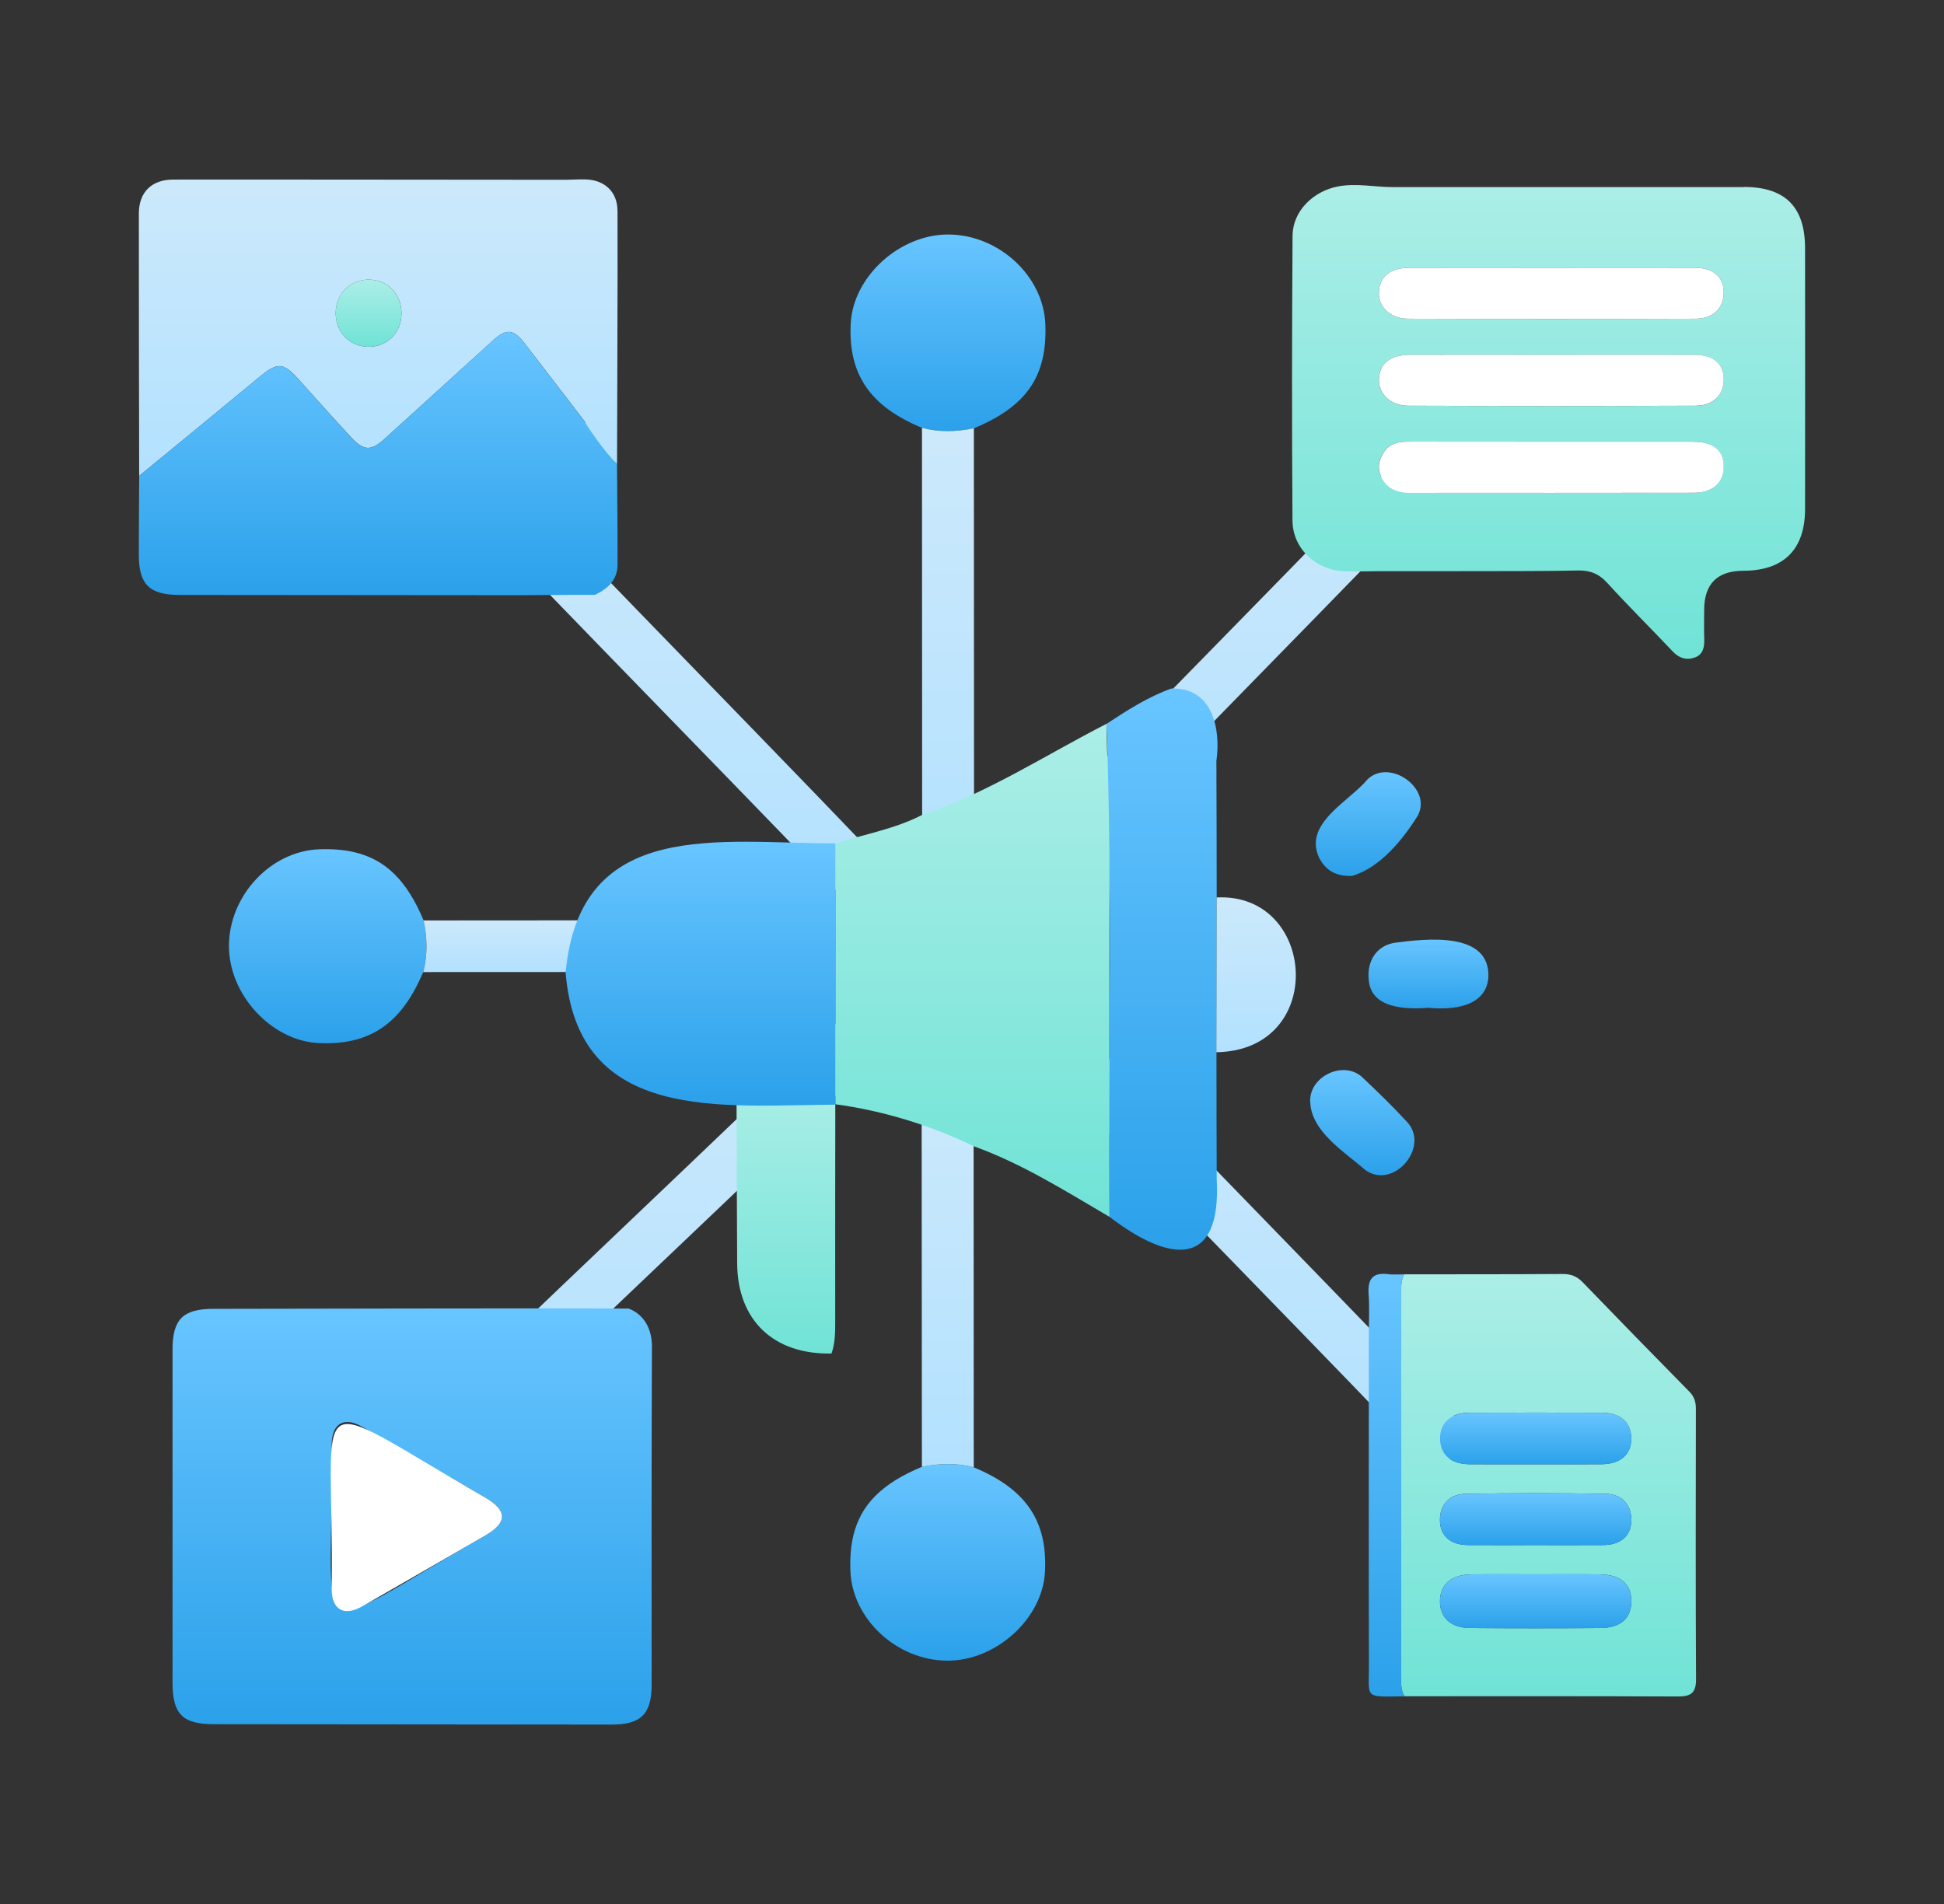 <svg width="49" height="48" viewBox="0 0 49 48" fill="none" xmlns="http://www.w3.org/2000/svg">
<rect x="0" y="0" width="49" height="48" fill="#333333" stroke="none"/>
<path d="M24.548 10.798C25.544 10.383 26.086 9.855 26.275 9.063C26.338 8.799 26.361 8.506 26.349 8.178C26.305 6.964 25.182 5.921 23.913 5.912C22.678 5.903 21.501 6.974 21.443 8.16C21.38 9.441 21.929 10.242 23.241 10.787C23.677 10.901 24.113 10.886 24.549 10.798H24.548Z" fill="url(#paint0_linear_2069_1630)"/>
<path d="M23.587 22.428C23.925 22.311 24.247 22.158 24.552 21.966C24.55 18.906 24.549 13.857 24.547 10.797C24.11 10.886 23.674 10.901 23.239 10.786C23.24 14.038 23.242 19.279 23.244 22.532C23.36 22.501 23.475 22.466 23.587 22.427V22.428Z" fill="url(#paint1_linear_2069_1630)"/>
<path d="M23.236 36.98C22.239 37.395 21.698 37.924 21.509 38.715C21.446 38.979 21.423 39.272 21.435 39.6C21.479 40.814 22.602 41.858 23.871 41.866C25.106 41.875 26.283 40.804 26.34 39.619C26.404 38.337 25.855 37.536 24.542 36.991C24.107 36.877 23.671 36.892 23.235 36.98H23.236Z" fill="url(#paint2_linear_2069_1630)"/>
<path d="M24.197 27.338C23.858 27.455 23.537 27.608 23.231 27.801C23.234 30.86 23.235 33.92 23.237 36.98C23.673 36.891 24.109 36.876 24.544 36.991C24.543 33.739 24.541 30.486 24.54 27.234C24.423 27.265 24.309 27.3 24.197 27.339V27.338Z" fill="url(#paint3_linear_2069_1630)"/>
<path d="M10.678 23.204C10.261 22.212 9.73 21.672 8.935 21.485C8.67 21.422 8.376 21.399 8.046 21.411C6.827 21.455 5.779 22.573 5.771 23.837C5.762 25.067 6.837 26.238 8.028 26.296C9.314 26.359 10.119 25.813 10.667 24.505C10.781 24.072 10.766 23.638 10.678 23.203V23.204Z" fill="url(#paint4_linear_2069_1630)"/>
<path d="M20.361 24.16C20.243 23.824 20.089 23.503 19.896 23.199C16.823 23.201 13.751 23.203 10.678 23.205C10.767 23.639 10.783 24.073 10.667 24.506C13.933 24.505 17.2 24.503 20.466 24.502C20.434 24.386 20.399 24.272 20.36 24.16H20.361Z" fill="url(#paint5_linear_2069_1630)"/>
<path d="M26.211 22.224C26.044 21.908 25.916 21.577 25.824 21.23C27.928 18.998 33.86 13.019 35.963 10.787C36.22 11.15 36.528 11.457 36.924 11.67C34.688 14.041 28.624 20.162 26.389 22.534C26.326 22.431 26.266 22.328 26.21 22.223L26.211 22.224Z" fill="url(#paint6_linear_2069_1630)"/>
<path d="M26.517 25.688C26.349 26.003 26.218 26.334 26.127 26.681C28.222 28.92 34.134 34.919 36.23 37.158C36.488 36.797 36.798 36.49 37.194 36.279C34.967 33.899 28.924 27.758 26.697 25.379C26.633 25.48 26.574 25.585 26.517 25.689V25.688Z" fill="url(#paint7_linear_2069_1630)"/>
<path d="M12.189 11.844C12.021 12.159 11.89 12.49 11.799 12.837C13.893 15.076 19.806 21.075 21.902 23.314C22.16 22.953 22.47 22.646 22.866 22.435C20.639 20.055 14.596 13.914 12.369 11.535C12.305 11.636 12.246 11.741 12.189 11.845V11.844Z" fill="url(#paint8_linear_2069_1630)"/>
<path d="M21.474 25.884C21.629 26.206 21.746 26.541 21.825 26.892C19.643 29.047 13.499 34.812 11.319 36.966C11.074 36.595 10.778 36.277 10.39 36.05C12.708 33.759 18.989 27.858 21.307 25.567C21.367 25.672 21.423 25.777 21.474 25.883V25.884Z" fill="url(#paint9_linear_2069_1630)"/>
<path d="M21.056 27.233C20.239 27.233 19.405 27.235 18.588 27.236C18.581 27.392 18.573 27.548 18.565 27.704C18.568 28.426 18.57 29.147 18.572 29.868C18.575 30.528 18.577 31.189 18.581 31.85C18.588 33.288 19.505 34.154 20.959 34.122C21.049 33.867 21.052 33.604 21.052 33.337C21.05 31.302 21.053 29.269 21.055 27.234L21.056 27.233Z" fill="url(#paint10_linear_2069_1630)"/>
<path d="M27.97 20.955C27.974 20.05 27.897 19.151 27.89 18.248C26.358 19.031 24.889 19.996 23.248 20.542C22.561 20.897 21.79 21.032 21.056 21.262C21.056 23.454 21.056 25.646 21.056 27.839C22.261 28.002 23.462 28.37 24.554 28.901C25.771 29.34 26.858 30.029 27.967 30.678C27.967 27.437 27.956 24.196 27.971 20.955H27.97Z" fill="url(#paint11_linear_2069_1630)"/>
<path d="M21.056 21.262C18.156 21.267 14.618 20.591 14.257 24.52C14.565 28.331 18.213 27.862 21.043 27.849C21.043 27.849 21.053 27.841 21.056 27.839C21.056 25.647 21.056 23.454 21.056 21.262Z" fill="url(#paint12_linear_2069_1630)"/>
<path d="M29.525 17.358C28.934 17.569 28.412 17.907 27.891 18.249C28.041 22.388 27.932 26.536 27.967 30.678C29.447 31.811 30.794 32.033 30.668 29.718C30.659 27.354 30.661 24.99 30.668 22.626C30.666 21.48 30.666 20.335 30.66 19.189C30.778 18.358 30.555 17.327 29.526 17.358H29.525Z" fill="url(#paint13_linear_2069_1630)"/>
<path d="M30.667 22.625C30.665 23.926 30.661 25.226 30.659 26.527C33.463 26.483 33.191 22.498 30.667 22.625Z" fill="url(#paint14_linear_2069_1630)"/>
<path d="M37.516 24.645C37.569 23.468 35.937 23.665 35.145 23.769C34.688 23.847 34.45 24.239 34.5 24.702C34.556 25.424 35.421 25.451 36.006 25.407C36.61 25.465 37.453 25.39 37.516 24.645Z" fill="url(#paint15_linear_2069_1630)"/>
<path d="M34.369 27.189C33.904 26.698 32.977 27.127 33.026 27.794C33.061 28.537 33.893 29.041 34.413 29.496C35.133 30.015 36.086 28.882 35.434 28.25C35.094 27.883 34.734 27.533 34.37 27.189H34.369Z" fill="url(#paint16_linear_2069_1630)"/>
<path d="M34.077 22.083C34.776 21.883 35.357 21.173 35.736 20.563C36.107 19.874 35.021 19.111 34.469 19.649C33.997 20.215 32.843 20.762 33.252 21.628C33.409 21.93 33.654 22.094 34.075 22.083H34.077Z" fill="url(#paint17_linear_2069_1630)"/>
<path d="M15.842 32.989C12.352 32.978 8.863 32.994 5.374 32.996C4.613 32.998 4.349 33.261 4.349 34.021C4.349 36.822 4.349 39.622 4.349 42.422C4.349 43.214 4.603 43.468 5.395 43.468C8.738 43.471 12.08 43.473 15.422 43.477C16.156 43.477 16.425 43.209 16.425 42.475C16.425 39.648 16.42 36.821 16.432 33.993C16.446 33.559 16.273 33.154 15.843 32.988L15.842 32.989ZM12.233 38.708C7.573 41.384 8.421 41.617 8.36 36.416C8.365 35.885 8.671 35.707 9.126 35.967C10.159 36.56 11.193 37.153 12.224 37.751C12.792 38.081 12.795 38.381 12.233 38.708Z" fill="url(#paint18_linear_2069_1630)"/>
<path d="M12.224 37.751C7.548 35.056 8.43 34.889 8.36 40.064C8.366 40.588 8.675 40.758 9.136 40.493C10.169 39.899 11.203 39.306 12.234 38.708C12.795 38.381 12.792 38.081 12.224 37.751Z" fill="white"/>
<path d="M42.746 35.522C42.746 35.35 42.71 35.214 42.583 35.085C41.681 34.169 40.783 33.248 39.89 32.323C39.746 32.174 39.593 32.117 39.387 32.118C38.056 32.127 36.724 32.124 35.393 32.126C35.331 32.237 35.319 32.357 35.318 32.477C35.318 32.517 35.318 32.559 35.318 32.599C35.318 35.83 35.318 39.062 35.318 42.292C35.318 42.455 35.308 42.618 35.401 42.763C36.549 42.763 37.697 42.762 38.844 42.762C39.992 42.762 41.141 42.763 42.288 42.769C42.609 42.77 42.751 42.69 42.75 42.339C42.738 40.066 42.742 37.793 42.746 35.522ZM37.039 35.615C38.153 35.611 39.266 35.611 40.379 35.615C40.84 35.617 41.107 35.855 41.117 36.247C41.126 36.659 40.854 36.908 40.373 36.913C39.816 36.918 39.26 36.914 38.702 36.914C38.145 36.914 37.589 36.918 37.032 36.913C36.572 36.907 36.303 36.672 36.295 36.28C36.285 35.869 36.561 35.616 37.039 35.614V35.615ZM40.346 41.042C39.248 41.051 38.15 41.051 37.051 41.042C36.572 41.038 36.3 40.784 36.295 40.377C36.29 39.955 36.572 39.699 37.073 39.691C37.615 39.683 38.158 39.689 38.7 39.689C38.972 39.689 39.242 39.688 39.514 39.687C39.785 39.687 40.056 39.687 40.327 39.69C40.847 39.698 41.114 39.929 41.119 40.357C41.123 40.789 40.858 41.038 40.347 41.041L40.346 41.042ZM41.117 38.383C41.092 38.734 40.833 38.948 40.414 38.951C40.13 38.953 39.845 38.953 39.56 38.953C39.276 38.953 38.991 38.952 38.707 38.952C38.422 38.952 38.138 38.952 37.853 38.953C37.568 38.953 37.284 38.953 36.999 38.951C36.562 38.948 36.304 38.72 36.295 38.343C36.284 37.952 36.515 37.667 36.937 37.66C38.116 37.639 39.296 37.639 40.474 37.66C40.912 37.667 41.146 37.973 41.117 38.383Z" fill="url(#paint19_linear_2069_1630)"/>
<path d="M35.319 42.293C35.319 39.062 35.319 35.83 35.319 32.6C35.319 32.56 35.319 32.519 35.319 32.478C35.321 32.357 35.332 32.237 35.394 32.127C35.294 32.127 35.191 32.133 35.091 32.13C35.057 32.129 35.025 32.127 34.992 32.122C34.591 32.07 34.47 32.254 34.497 32.629C34.51 32.802 34.511 32.976 34.509 33.149C34.507 33.323 34.502 33.498 34.502 33.672C34.502 34.289 34.502 34.907 34.502 35.526C34.502 37.649 34.498 39.771 34.505 41.893C34.507 42.561 34.438 42.724 34.732 42.76C34.786 42.766 34.851 42.769 34.932 42.77C35.052 42.77 35.206 42.766 35.401 42.766C35.308 42.621 35.318 42.458 35.318 42.295L35.319 42.293Z" fill="url(#paint20_linear_2069_1630)"/>
<path d="M40.327 39.691C40.056 39.687 39.785 39.687 39.514 39.688C39.242 39.688 38.972 39.69 38.7 39.69C38.158 39.69 37.615 39.684 37.074 39.692C36.572 39.7 36.291 39.956 36.295 40.378C36.299 40.784 36.572 41.039 37.052 41.043C38.15 41.052 39.248 41.052 40.346 41.043C40.857 41.039 41.123 40.79 41.118 40.359C41.114 39.931 40.846 39.7 40.326 39.692L40.327 39.691Z" fill="url(#paint21_linear_2069_1630)"/>
<path d="M40.475 37.661C39.296 37.639 38.116 37.64 36.938 37.661C36.514 37.669 36.284 37.953 36.295 38.344C36.305 38.721 36.562 38.948 37 38.952C37.284 38.954 37.569 38.955 37.853 38.954C38.138 38.954 38.423 38.953 38.707 38.953C38.992 38.953 39.276 38.953 39.561 38.954C39.846 38.954 40.13 38.954 40.415 38.952C40.834 38.949 41.091 38.735 41.117 38.384C41.147 37.975 40.913 37.67 40.475 37.661Z" fill="url(#paint22_linear_2069_1630)"/>
<path d="M37.034 36.914C37.59 36.919 38.148 36.915 38.705 36.915C39.262 36.915 39.818 36.919 40.375 36.914C40.856 36.908 41.129 36.66 41.119 36.248C41.11 35.856 40.842 35.618 40.382 35.616C39.269 35.612 38.155 35.612 37.042 35.616C36.563 35.618 36.287 35.871 36.297 36.282C36.307 36.674 36.574 36.91 37.034 36.915V36.914Z" fill="url(#paint23_linear_2069_1630)"/>
<path d="M15.563 5.307C15.562 4.831 15.233 4.536 14.76 4.523C14.598 4.519 14.435 4.529 14.273 4.532C12.623 4.531 10.972 4.529 9.322 4.528C7.671 4.527 6.019 4.525 4.368 4.527C3.824 4.527 3.5 4.844 3.5 5.382C3.498 7.586 3.505 9.792 3.508 11.997C4.511 11.173 5.517 10.35 6.517 9.522C7.005 9.117 7.133 9.124 7.551 9.591C7.984 10.074 8.417 10.558 8.858 11.034C9.166 11.366 9.356 11.369 9.681 11.075C10.593 10.248 11.504 9.42 12.416 8.592C12.77 8.269 12.939 8.286 13.242 8.679C13.745 9.331 14.245 9.985 14.747 10.637C14.753 10.675 14.759 11.122 14.764 11.16C15.087 11.425 15.248 11.415 15.553 11.695C15.557 10.098 15.565 8.501 15.566 6.904C15.566 6.372 15.566 5.839 15.565 5.307H15.563ZM9.268 8.741C8.787 8.726 8.448 8.356 8.462 7.862C8.475 7.4 8.836 7.047 9.295 7.049C9.773 7.051 10.126 7.42 10.12 7.91C10.115 8.396 9.747 8.756 9.269 8.741H9.268Z" fill="url(#paint24_linear_2069_1630)"/>
<path d="M14.272 14.997C14.513 14.997 14.753 14.997 14.994 14.997C15.035 14.977 15.074 14.958 15.112 14.936C15.187 14.893 15.257 14.845 15.317 14.791C15.469 14.654 15.565 14.477 15.566 14.238C15.569 13.39 15.557 12.543 15.552 11.695C15.247 11.415 14.752 10.676 14.746 10.639C14.746 10.639 13.744 9.332 13.241 8.68C12.939 8.287 12.77 8.271 12.414 8.593C11.504 9.421 10.592 10.249 9.68 11.076C9.356 11.37 9.165 11.367 8.856 11.035C8.415 10.559 7.983 10.075 7.55 9.592C7.131 9.125 7.004 9.119 6.515 9.524C5.517 10.35 4.512 11.172 3.509 11.997C3.506 12.658 3.499 13.321 3.499 13.983C3.499 14.736 3.765 14.998 4.529 14.999C7.393 15.001 10.258 15.004 13.121 15.006C13.505 15.002 13.889 15 14.272 14.997C14.3 14.98 14.325 14.961 14.349 14.942L14.272 14.997Z" fill="url(#paint25_linear_2069_1630)"/>
<path d="M9.268 8.741C9.747 8.755 10.114 8.396 10.12 7.91C10.125 7.42 9.772 7.051 9.294 7.049C8.835 7.047 8.474 7.4 8.461 7.862C8.448 8.357 8.786 8.726 9.267 8.741H9.268Z" fill="url(#paint26_linear_2069_1630)"/>
<path d="M43.955 4.717C41.005 4.717 38.055 4.716 35.106 4.717C34.647 4.717 34.192 4.612 33.726 4.7C33.106 4.818 32.585 5.317 32.58 5.94C32.564 8.336 32.561 10.731 32.578 13.126C32.584 13.842 33.188 14.387 33.903 14.403C34.202 14.41 34.501 14.401 34.799 14.399C35.423 14.399 36.047 14.399 36.67 14.399C37.445 14.396 38.22 14.4 38.994 14.393C39.253 14.391 39.511 14.388 39.768 14.382C40.078 14.376 40.298 14.462 40.509 14.692C41.047 15.283 41.617 15.846 42.166 16.427C42.325 16.595 42.51 16.651 42.718 16.576C42.931 16.5 42.963 16.313 42.957 16.109C42.948 15.866 42.955 15.621 42.955 15.378C42.955 14.72 43.285 14.39 43.945 14.389C44.96 14.387 45.496 13.852 45.498 12.837C45.5 10.645 45.5 8.452 45.498 6.26C45.498 5.215 44.996 4.713 43.952 4.713L43.955 4.717ZM35.539 6.75C36.719 6.748 37.901 6.75 39.083 6.75C40.291 6.75 41.499 6.748 42.708 6.75C43.182 6.751 43.442 6.973 43.446 7.365C43.451 7.758 43.188 8.033 42.739 8.035C40.322 8.043 37.905 8.043 35.488 8.035C35.045 8.033 34.745 7.736 34.756 7.378C34.768 6.973 35.039 6.751 35.539 6.75ZM42.686 12.422C40.309 12.428 37.933 12.425 35.556 12.425C35.255 12.425 34.988 12.345 34.833 12.061C34.713 11.841 34.734 11.624 34.87 11.411C35.023 11.173 35.251 11.134 35.506 11.134C36.714 11.136 37.923 11.135 39.132 11.135C39.723 11.135 40.314 11.135 40.904 11.135C41.495 11.135 42.086 11.135 42.675 11.136C43.182 11.137 43.445 11.356 43.444 11.762C43.444 12.166 43.166 12.421 42.684 12.422H42.686ZM42.738 10.229C40.321 10.238 37.904 10.238 35.487 10.229C35.047 10.227 34.744 9.926 34.756 9.571C34.769 9.165 35.038 8.946 35.54 8.945C36.735 8.943 37.93 8.945 39.124 8.945C40.319 8.945 41.514 8.943 42.708 8.946C43.181 8.947 43.442 9.169 43.446 9.561C43.451 9.955 43.188 10.228 42.738 10.23V10.229Z" fill="url(#paint27_linear_2069_1630)"/>
<path d="M42.678 11.136C42.087 11.135 41.496 11.135 40.906 11.135C40.315 11.135 39.724 11.135 39.134 11.135C37.926 11.135 36.717 11.136 35.508 11.134C35.252 11.134 35.025 11.172 34.873 11.411C34.736 11.625 34.716 11.842 34.836 12.061C34.989 12.345 35.258 12.425 35.559 12.425C37.936 12.425 40.312 12.428 42.689 12.423C43.171 12.423 43.448 12.166 43.449 11.762C43.449 11.355 43.187 11.137 42.68 11.136H42.678Z" fill="white"/>
<path d="M35.489 8.035C37.905 8.043 40.323 8.043 42.739 8.035C43.188 8.033 43.451 7.758 43.447 7.365C43.443 6.973 43.182 6.751 42.709 6.75C41.5 6.747 40.292 6.75 39.083 6.75C37.902 6.75 36.72 6.748 35.539 6.75C35.04 6.75 34.768 6.973 34.756 7.378C34.745 7.736 35.046 8.034 35.489 8.035Z" fill="white"/>
<path d="M42.71 8.944C41.514 8.94 40.319 8.944 39.125 8.944C37.93 8.944 36.735 8.941 35.541 8.944C35.039 8.944 34.77 9.164 34.757 9.57C34.746 9.926 35.049 10.227 35.489 10.228C37.905 10.237 40.323 10.237 42.739 10.228C43.189 10.226 43.452 9.952 43.448 9.559C43.444 9.167 43.183 8.945 42.71 8.944Z" fill="white"/>
<defs>
<linearGradient id="paint0_linear_2069_1630" x1="23.895" y1="5.912" x2="23.895" y2="10.869" gradientUnits="userSpaceOnUse">
<stop stop-color="#68C5FF"/>
<stop offset="1" stop-color="#2BA1EA"/>
</linearGradient>
<linearGradient id="paint1_linear_2069_1630" x1="23.896" y1="10.786" x2="23.896" y2="22.532" gradientUnits="userSpaceOnUse">
<stop stop-color="#CCE9FB"/>
<stop offset="1" stop-color="#B2E1FF"/>
</linearGradient>
<linearGradient id="paint2_linear_2069_1630" x1="23.889" y1="36.91" x2="23.889" y2="41.866" gradientUnits="userSpaceOnUse">
<stop stop-color="#68C5FF"/>
<stop offset="1" stop-color="#2BA1EA"/>
</linearGradient>
<linearGradient id="paint3_linear_2069_1630" x1="23.888" y1="27.234" x2="23.888" y2="36.991" gradientUnits="userSpaceOnUse">
<stop stop-color="#CCE9FB"/>
<stop offset="1" stop-color="#B2E1FF"/>
</linearGradient>
<linearGradient id="paint4_linear_2069_1630" x1="8.259" y1="21.408" x2="8.259" y2="26.301" gradientUnits="userSpaceOnUse">
<stop stop-color="#68C5FF"/>
<stop offset="1" stop-color="#2BA1EA"/>
</linearGradient>
<linearGradient id="paint5_linear_2069_1630" x1="15.566" y1="23.199" x2="15.566" y2="24.506" gradientUnits="userSpaceOnUse">
<stop stop-color="#CCE9FB"/>
<stop offset="1" stop-color="#B2E1FF"/>
</linearGradient>
<linearGradient id="paint6_linear_2069_1630" x1="31.374" y1="10.787" x2="31.374" y2="22.534" gradientUnits="userSpaceOnUse">
<stop stop-color="#CCE9FB"/>
<stop offset="1" stop-color="#B2E1FF"/>
</linearGradient>
<linearGradient id="paint7_linear_2069_1630" x1="31.66" y1="25.379" x2="31.66" y2="37.158" gradientUnits="userSpaceOnUse">
<stop stop-color="#CCE9FB"/>
<stop offset="1" stop-color="#B2E1FF"/>
</linearGradient>
<linearGradient id="paint8_linear_2069_1630" x1="17.332" y1="11.535" x2="17.332" y2="23.314" gradientUnits="userSpaceOnUse">
<stop stop-color="#CCE9FB"/>
<stop offset="1" stop-color="#B2E1FF"/>
</linearGradient>
<linearGradient id="paint9_linear_2069_1630" x1="16.107" y1="25.567" x2="16.107" y2="36.966" gradientUnits="userSpaceOnUse">
<stop stop-color="#CCE9FB"/>
<stop offset="1" stop-color="#B2E1FF"/>
</linearGradient>
<linearGradient id="paint10_linear_2069_1630" x1="19.811" y1="27.233" x2="19.811" y2="34.123" gradientUnits="userSpaceOnUse">
<stop stop-color="#ABEEE7"/>
<stop offset="1" stop-color="#70E3D6"/>
</linearGradient>
<linearGradient id="paint11_linear_2069_1630" x1="24.513" y1="18.248" x2="24.513" y2="30.678" gradientUnits="userSpaceOnUse">
<stop stop-color="#ABEEE7"/>
<stop offset="1" stop-color="#70E3D6"/>
</linearGradient>
<linearGradient id="paint12_linear_2069_1630" x1="17.656" y1="21.221" x2="17.656" y2="27.873" gradientUnits="userSpaceOnUse">
<stop stop-color="#68C5FF"/>
<stop offset="1" stop-color="#2BA1EA"/>
</linearGradient>
<linearGradient id="paint13_linear_2069_1630" x1="29.29" y1="17.357" x2="29.29" y2="31.506" gradientUnits="userSpaceOnUse">
<stop stop-color="#68C5FF"/>
<stop offset="1" stop-color="#2BA1EA"/>
</linearGradient>
<linearGradient id="paint14_linear_2069_1630" x1="31.661" y1="22.622" x2="31.661" y2="26.527" gradientUnits="userSpaceOnUse">
<stop stop-color="#CCE9FB"/>
<stop offset="1" stop-color="#B2E1FF"/>
</linearGradient>
<linearGradient id="paint15_linear_2069_1630" x1="36.005" y1="23.689" x2="36.005" y2="25.422" gradientUnits="userSpaceOnUse">
<stop stop-color="#68C5FF"/>
<stop offset="1" stop-color="#2BA1EA"/>
</linearGradient>
<linearGradient id="paint16_linear_2069_1630" x1="34.338" y1="26.977" x2="34.338" y2="29.628" gradientUnits="userSpaceOnUse">
<stop stop-color="#68C5FF"/>
<stop offset="1" stop-color="#2BA1EA"/>
</linearGradient>
<linearGradient id="paint17_linear_2069_1630" x1="34.489" y1="19.467" x2="34.489" y2="22.083" gradientUnits="userSpaceOnUse">
<stop stop-color="#68C5FF"/>
<stop offset="1" stop-color="#2BA1EA"/>
</linearGradient>
<linearGradient id="paint18_linear_2069_1630" x1="10.39" y1="32.985" x2="10.39" y2="43.477" gradientUnits="userSpaceOnUse">
<stop stop-color="#68C5FF"/>
<stop offset="1" stop-color="#2BA1EA"/>
</linearGradient>
<linearGradient id="paint19_linear_2069_1630" x1="39.034" y1="32.118" x2="39.034" y2="42.769" gradientUnits="userSpaceOnUse">
<stop stop-color="#ABEEE7"/>
<stop offset="1" stop-color="#70E3D6"/>
</linearGradient>
<linearGradient id="paint20_linear_2069_1630" x1="34.947" y1="32.114" x2="34.947" y2="42.77" gradientUnits="userSpaceOnUse">
<stop stop-color="#68C5FF"/>
<stop offset="1" stop-color="#2BA1EA"/>
</linearGradient>
<linearGradient id="paint21_linear_2069_1630" x1="38.706" y1="39.688" x2="38.706" y2="41.05" gradientUnits="userSpaceOnUse">
<stop stop-color="#68C5FF"/>
<stop offset="1" stop-color="#2BA1EA"/>
</linearGradient>
<linearGradient id="paint22_linear_2069_1630" x1="38.707" y1="37.645" x2="38.707" y2="38.955" gradientUnits="userSpaceOnUse">
<stop stop-color="#68C5FF"/>
<stop offset="1" stop-color="#2BA1EA"/>
</linearGradient>
<linearGradient id="paint23_linear_2069_1630" x1="38.708" y1="35.613" x2="38.708" y2="36.917" gradientUnits="userSpaceOnUse">
<stop stop-color="#68C5FF"/>
<stop offset="1" stop-color="#2BA1EA"/>
</linearGradient>
<linearGradient id="paint24_linear_2069_1630" x1="9.533" y1="4.522" x2="9.533" y2="11.997" gradientUnits="userSpaceOnUse">
<stop stop-color="#CCE9FB"/>
<stop offset="1" stop-color="#B2E1FF"/>
</linearGradient>
<linearGradient id="paint25_linear_2069_1630" x1="9.533" y1="8.367" x2="9.533" y2="15.006" gradientUnits="userSpaceOnUse">
<stop stop-color="#68C5FF"/>
<stop offset="1" stop-color="#2BA1EA"/>
</linearGradient>
<linearGradient id="paint26_linear_2069_1630" x1="9.29" y1="7.049" x2="9.29" y2="8.741" gradientUnits="userSpaceOnUse">
<stop stop-color="#ABEEE7"/>
<stop offset="1" stop-color="#70E3D6"/>
</linearGradient>
<linearGradient id="paint27_linear_2069_1630" x1="39.033" y1="4.665" x2="39.033" y2="16.608" gradientUnits="userSpaceOnUse">
<stop stop-color="#ABEEE7"/>
<stop offset="1" stop-color="#70E3D6"/>
</linearGradient>
</defs>
</svg>
